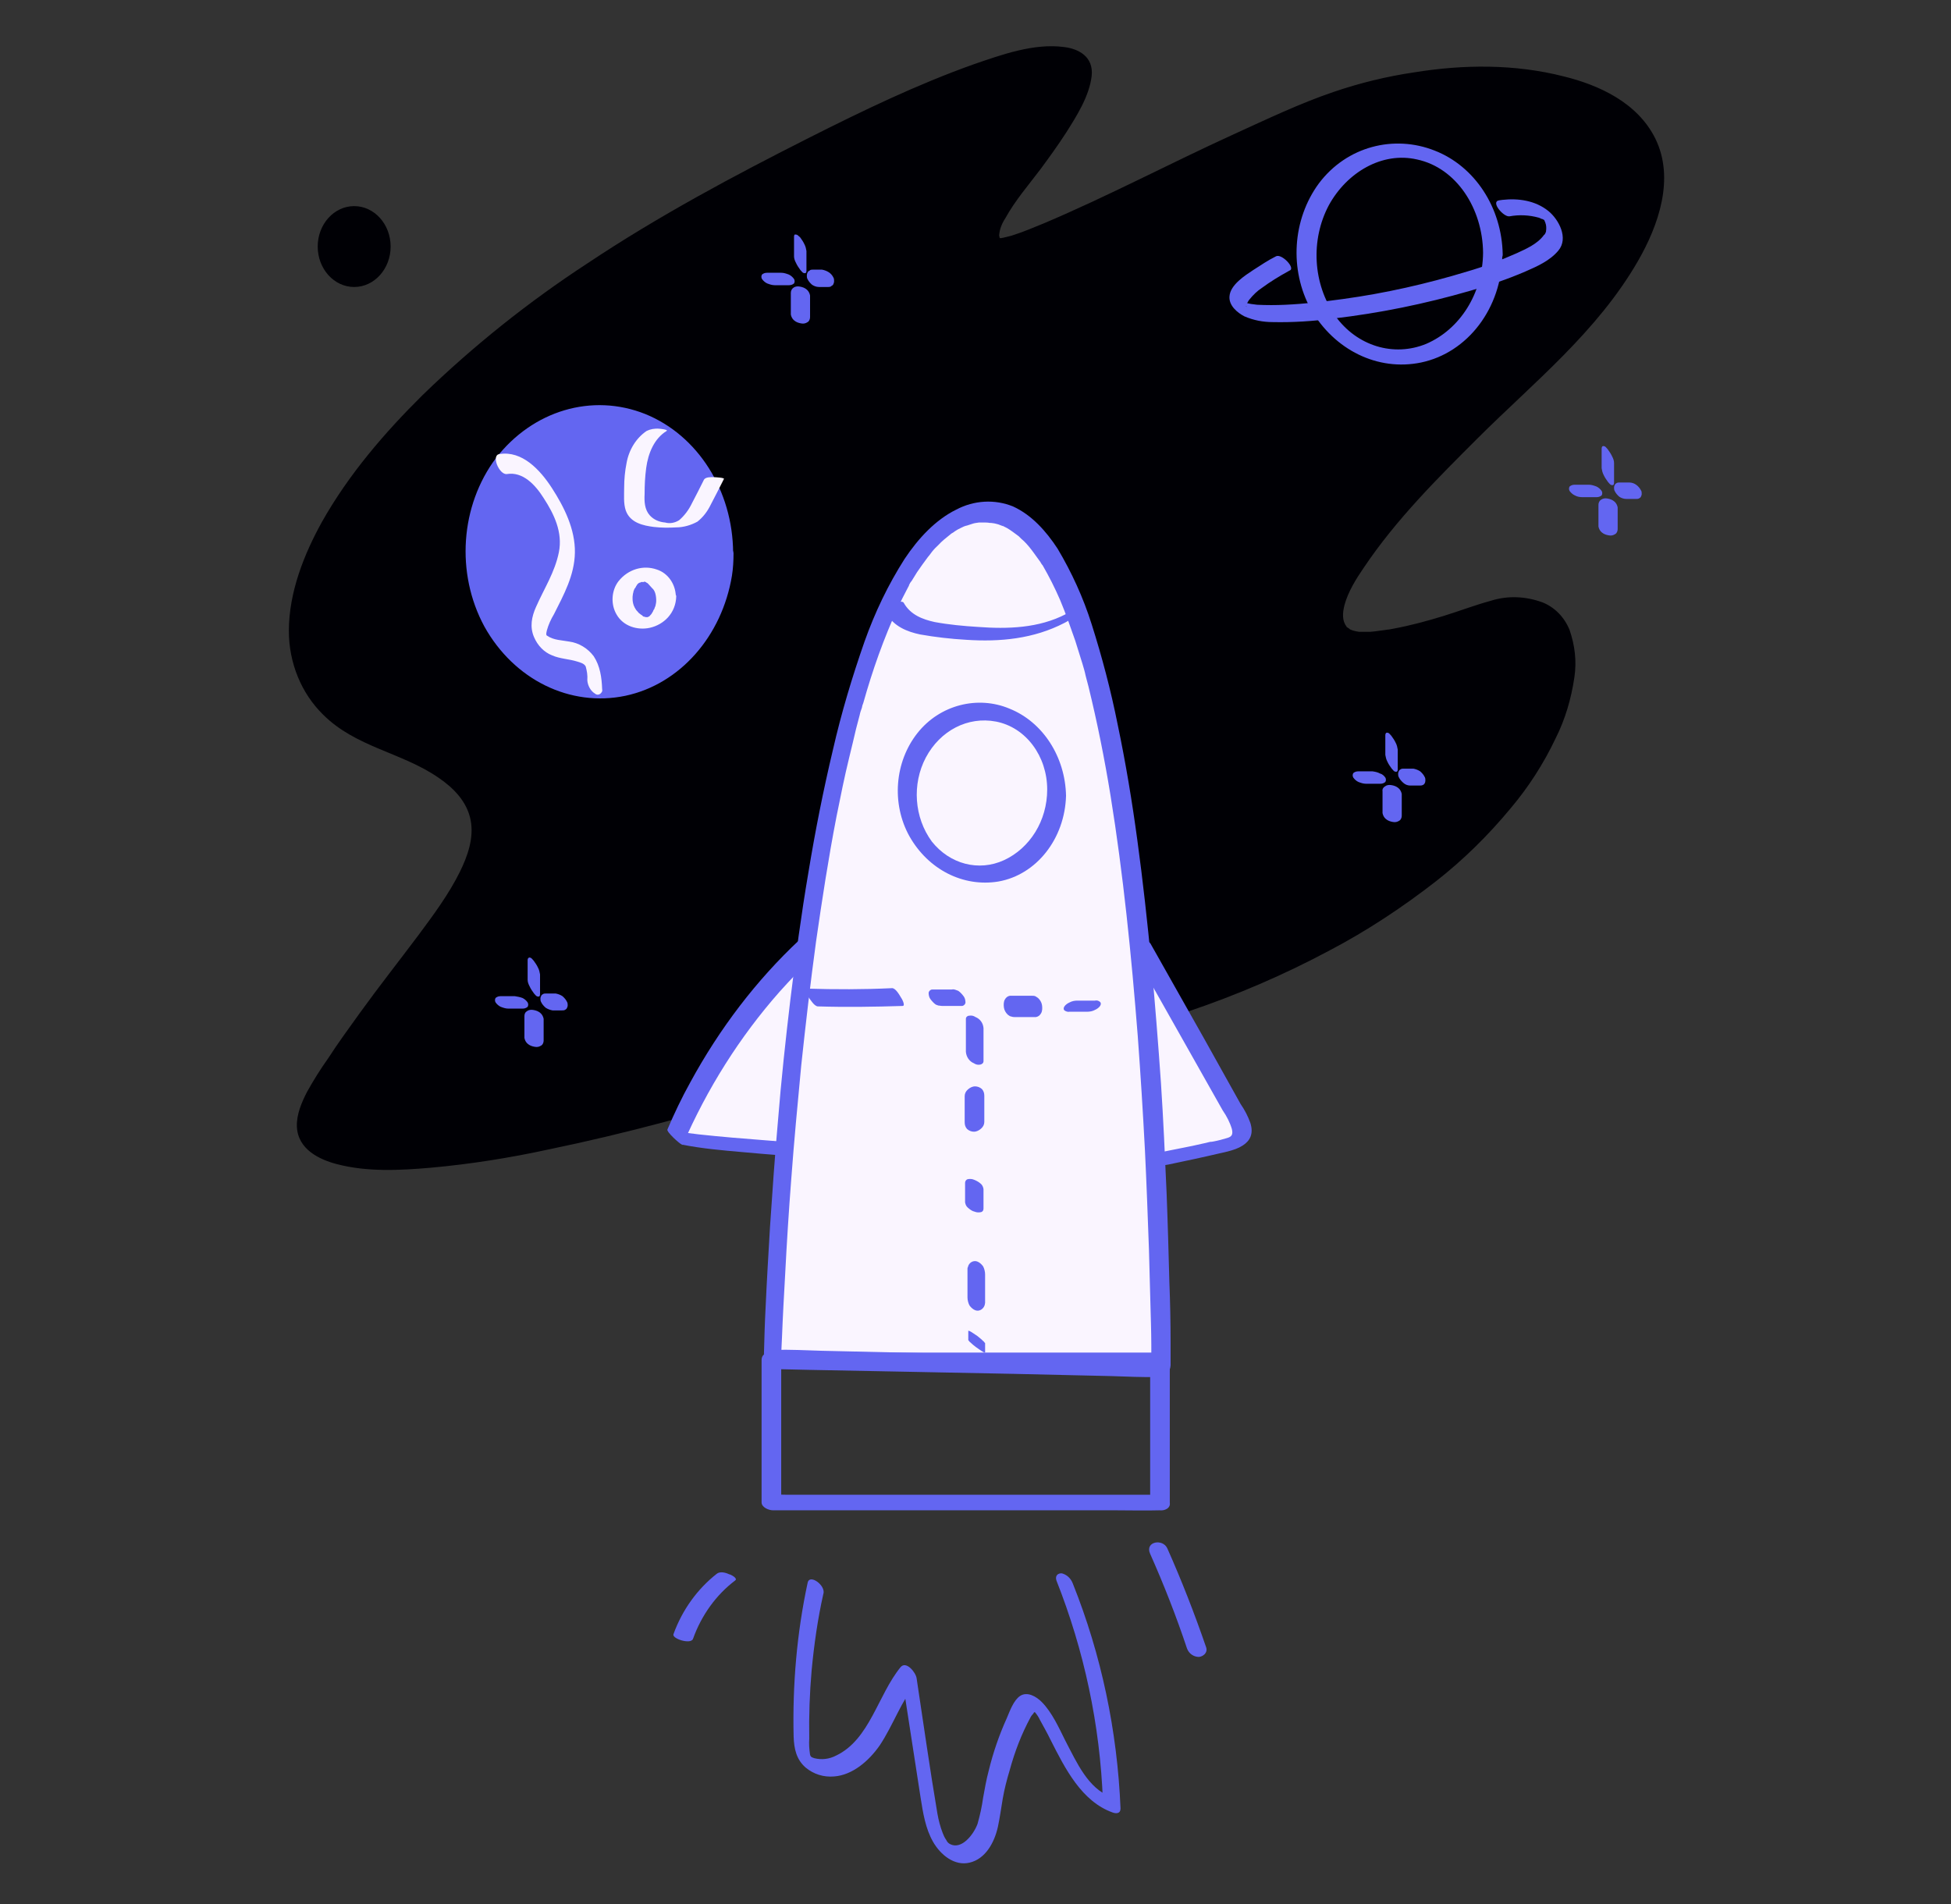 <svg width="168" height="164" viewBox="0 0 168 164" fill="none" xmlns="http://www.w3.org/2000/svg">
<rect x="0" y="0" width="168" height="164" fill="#333333" stroke="none"/>
<path d="M67.131 93.212C67.131 93.212 17.595 109.246 27.668 93.212C37.741 77.178 49.711 70.329 33.256 64.244C16.802 58.16 27.185 34.932 62.923 15.837C98.66 -3.258 96.315 4.663 87.587 15.837C78.86 27.011 94.073 17.061 112.631 9.217C131.19 1.372 157.338 8.337 131.57 32.598C105.801 56.859 113.632 57.28 128.189 52.305C142.746 47.33 137.227 88.926 67.131 93.212Z" fill="#000005"/>
<path d="M66.511 92.944L66.304 93.02L66.062 93.097L65.89 93.135C65.683 93.212 65.959 93.135 65.855 93.135C65.096 93.365 64.338 93.594 63.578 93.824C61.026 94.589 58.473 95.317 55.92 95.967C52.643 96.809 49.366 97.612 46.055 98.301C42.846 98.99 39.604 99.487 36.327 99.794C35.982 99.832 35.602 99.832 35.223 99.87L34.671 99.908C34.567 99.908 34.705 99.908 34.705 99.908H34.567H34.326C33.67 99.908 33.015 99.908 32.36 99.908L31.911 99.87H31.842H31.635C31.325 99.832 31.049 99.794 30.773 99.755L30.393 99.679C30.221 99.641 30.359 99.679 30.359 99.679L30.152 99.641C29.91 99.602 29.669 99.526 29.427 99.449C29.358 99.449 29.324 99.411 29.255 99.411L28.945 99.296L28.669 99.143L28.565 99.067C28.496 99.028 28.634 99.105 28.496 99.028C28.324 98.913 28.186 98.799 28.048 98.684C27.91 98.607 27.806 98.493 27.737 98.34C27.289 97.766 27.116 97 27.289 96.273C27.461 95.087 28.048 94.054 28.669 93.097C30.359 90.418 32.187 87.893 34.084 85.405C35.671 83.339 37.258 81.273 38.81 79.13C39.949 77.561 41.087 75.877 41.812 74.002C42.329 72.624 42.571 71.17 42.087 69.754C41.501 68.071 40.052 66.961 38.672 66.119C37.569 65.469 36.43 64.894 35.257 64.397C34.326 64.014 33.36 63.67 32.429 63.249C31.221 62.675 30.083 61.871 29.117 60.838C27.392 58.963 26.495 56.323 26.633 53.644C26.806 50.238 28.22 47.024 29.876 44.23C32.291 40.136 35.464 36.577 38.776 33.401C43.295 29.153 48.159 25.403 53.299 22.112C59.404 18.133 65.821 14.765 72.272 11.589C76.653 9.408 81.103 7.303 85.725 5.734C86.449 5.505 87.105 5.275 87.864 5.084C88.174 5.007 88.485 4.931 88.83 4.854L89.278 4.778L89.451 4.739C89.554 4.739 89.347 4.739 89.519 4.739C89.796 4.701 90.037 4.663 90.313 4.663C90.416 4.663 90.727 4.663 90.451 4.663H90.796C90.865 4.663 91.141 4.663 91.003 4.663C90.865 4.663 91.106 4.663 91.175 4.701C91.313 4.701 91.417 4.739 91.244 4.701L91.486 4.778C91.624 4.816 91.348 4.701 91.52 4.778L91.727 4.854C91.555 4.778 91.727 4.854 91.762 4.892C91.796 4.931 91.865 4.969 91.9 5.007C91.934 5.045 91.865 4.931 91.934 5.084C91.969 5.122 92.003 5.198 92.038 5.237C92.107 5.352 92.141 5.428 92.176 5.543C92.141 5.466 92.176 5.581 92.21 5.658C92.21 5.734 92.245 5.772 92.245 5.849C92.245 6.002 92.245 6.155 92.245 6.27C92.21 6.576 92.176 6.92 92.072 7.227C91.555 9.063 90.347 10.862 89.244 12.393C88.485 13.464 87.691 14.536 86.898 15.569C86.242 16.372 85.621 17.253 85.07 18.133C84.725 18.63 84.449 19.242 84.276 19.855C84.035 21.156 85.656 21.194 86.449 21.117C88.036 20.964 89.623 20.276 91.106 19.625C96.591 17.291 101.904 14.536 107.319 12.048C110.148 10.747 112.977 9.408 115.909 8.413C118.048 7.686 120.255 7.15 122.498 6.806C126.43 6.308 130.501 6.232 134.364 7.38C137.124 8.183 140.091 9.867 141.126 13.005C142.402 16.87 140.194 21.041 138.193 24.026C136.262 26.781 134.054 29.345 131.674 31.602C129.052 34.128 126.43 36.615 123.878 39.218C121.98 41.131 120.118 43.121 118.393 45.187C117.22 46.526 116.15 47.981 115.185 49.511C114.46 50.736 113.08 53.07 114.46 54.333C115.081 54.907 115.978 55.06 116.737 55.136C117.944 55.213 119.152 55.136 120.324 54.907C123.291 54.409 126.154 53.414 129.017 52.496C128.845 52.534 129.052 52.496 129.155 52.458L129.431 52.381C129.604 52.343 129.776 52.305 129.914 52.267C129.604 52.305 130.087 52.228 130.225 52.228H130.466C130.19 52.267 130.397 52.228 130.501 52.228H130.708C130.984 52.228 130.57 52.19 130.742 52.228L131.156 52.267C130.846 52.228 131.26 52.305 131.398 52.343C131.536 52.381 131.536 52.381 131.432 52.343L131.639 52.419C131.743 52.458 131.881 52.534 131.984 52.573C131.95 52.534 131.915 52.534 132.019 52.611L132.191 52.726C132.295 52.802 132.398 52.879 132.502 52.955L132.64 53.07C132.778 53.185 132.64 53.07 132.709 53.147C133.054 53.529 133.364 54.027 133.571 54.524C133.985 55.787 134.088 57.126 133.881 58.427C133.605 60.226 133.053 61.986 132.26 63.593C131.191 65.736 129.88 67.726 128.362 69.525C126.43 71.782 124.326 73.849 122.015 75.647C119.117 77.905 116.081 79.895 112.873 81.54C108.906 83.607 104.836 85.329 100.662 86.707C95.625 88.39 90.485 89.691 85.276 90.61C79.205 91.719 73.134 92.408 66.994 92.791C66.787 92.791 66.269 92.906 66.373 93.25C66.476 93.594 67.201 93.518 67.442 93.518C73.858 93.135 80.24 92.37 86.587 91.184C91.865 90.189 97.109 88.849 102.249 87.127C106.457 85.712 110.562 83.951 114.495 81.847C117.703 80.163 120.773 78.135 123.671 75.877C126.016 74.04 128.155 71.936 130.087 69.601C131.605 67.803 132.916 65.775 133.95 63.593C134.778 61.948 135.296 60.188 135.572 58.313C135.779 56.935 135.606 55.557 135.158 54.256C134.709 53.147 133.881 52.305 132.847 51.884C131.398 51.348 129.845 51.272 128.397 51.731C126.982 52.113 125.602 52.649 124.223 53.07C122.843 53.491 121.428 53.874 119.98 54.142L119.566 54.218H119.497L119.255 54.256C118.979 54.295 118.703 54.333 118.393 54.371L118.013 54.409C117.737 54.409 117.944 54.409 118.013 54.409H117.806C117.599 54.409 117.358 54.409 117.151 54.409C117.427 54.409 117.151 54.409 117.013 54.409L116.806 54.371C116.944 54.409 116.668 54.333 116.633 54.333L116.495 54.295C116.392 54.256 116.668 54.371 116.495 54.295L116.288 54.218C116.15 54.142 116.357 54.295 116.185 54.142C116.116 54.103 116.081 54.065 116.012 54.027C115.909 53.95 116.012 54.065 115.943 53.95C115.564 53.453 115.599 52.802 115.771 52.113C116.081 50.965 116.771 49.856 117.427 48.899C120.221 44.728 123.809 41.169 127.258 37.725C132.053 32.942 137.538 28.579 141.057 22.457C142.816 19.395 144.23 15.377 142.54 11.933C140.988 8.796 137.607 7.303 134.64 6.576C130.432 5.505 126.016 5.543 121.773 6.232C119.428 6.576 117.082 7.15 114.84 7.915C111.907 8.91 109.044 10.288 106.181 11.589C100.731 14.076 95.384 16.908 89.865 19.242C89.002 19.587 88.14 19.969 87.277 20.237C87.105 20.314 86.691 20.39 86.415 20.467C86.38 20.467 86.173 20.505 86.277 20.505H86.173H86.001C85.932 20.505 86.242 20.505 86.035 20.505C85.897 20.505 86.242 20.543 86.07 20.505C86.035 20.505 86.242 20.543 86.104 20.505C86.173 20.582 86.208 20.505 86.104 20.505C86.139 20.543 86.07 20.505 86.07 20.429C86.07 20.39 86.035 20.314 86.035 20.276C86.07 19.74 86.277 19.242 86.553 18.821C87.415 17.253 88.588 15.913 89.623 14.536C90.382 13.502 91.106 12.507 91.796 11.436C92.693 10.02 93.797 8.298 94.004 6.538C94.177 4.892 92.9 4.204 91.624 4.05C89.037 3.706 86.277 4.701 83.828 5.543C78.998 7.265 74.307 9.523 69.684 11.857C63.165 15.148 56.714 18.592 50.574 22.686C45.537 25.977 40.777 29.766 36.361 34.051C33.119 37.266 30.048 40.825 27.737 44.919C26.185 47.713 24.874 51.004 24.874 54.333C24.874 57.088 25.943 59.69 27.806 61.527C30.635 64.359 34.567 64.78 37.741 66.961C38.983 67.803 40.225 68.989 40.535 70.673C40.811 72.203 40.259 73.734 39.604 75.073C38.638 77.025 37.327 78.785 36.051 80.507C34.36 82.765 32.636 84.946 30.98 87.242C30.048 88.543 29.117 89.806 28.255 91.145C27.599 92.064 26.978 93.059 26.426 94.054C25.978 94.934 25.529 95.967 25.564 97C25.633 98.99 27.53 99.87 29.014 100.253C31.635 100.942 34.464 100.789 37.12 100.559C40.501 100.253 43.881 99.717 47.227 98.99C50.574 98.301 53.92 97.498 57.231 96.618C59.749 95.929 62.302 95.24 64.82 94.475C65.821 94.168 66.856 93.862 67.856 93.518C68.201 93.403 68.132 93.135 67.856 92.982C67.339 92.829 66.89 92.791 66.511 92.944Z" fill="#000005"/>
<path d="M127.707 21.768C127.673 25.251 125.741 28.35 122.809 29.613C120.015 30.761 116.841 29.804 114.978 27.202C113.046 24.447 112.839 20.659 114.426 17.674C115.979 14.842 119.014 13.043 122.015 13.732C125.431 14.459 127.673 17.98 127.707 21.768C127.707 22.495 129.398 22.802 129.398 21.921C129.329 17.865 126.983 14.306 123.533 12.967C120.049 11.589 115.979 12.584 113.564 15.799C111.287 18.898 111.011 23.223 112.874 26.628C114.909 30.149 118.635 31.985 122.36 31.22C126.396 30.378 129.329 26.513 129.363 21.96C129.398 21.156 127.707 20.85 127.707 21.768Z" fill="#6366F1"/>
<path d="M109.872 22.074C109.182 22.419 108.561 22.84 107.906 23.261C107.216 23.72 105.94 24.523 105.871 25.518C105.802 26.322 106.561 26.934 107.147 27.24C107.94 27.585 108.768 27.738 109.596 27.738C111.321 27.776 113.08 27.661 114.805 27.432C118.772 26.972 122.705 26.169 126.534 25.059C128.155 24.6 129.776 24.064 131.363 23.375C132.329 22.954 133.467 22.457 134.192 21.577C135.089 20.505 134.226 18.898 133.329 18.171C132.191 17.253 130.708 17.061 129.362 17.214L129.086 17.253C128.327 17.367 129.466 18.707 129.983 18.63C130.811 18.477 131.674 18.515 132.502 18.745C132.536 18.745 132.57 18.783 132.605 18.783C132.674 18.822 132.743 18.86 132.812 18.86C132.95 18.936 132.846 18.898 132.881 18.898C133.053 18.975 132.846 18.86 132.95 18.936C133.053 19.013 132.915 18.822 132.984 18.975C132.915 18.822 132.984 18.975 133.019 19.051C132.95 18.936 133.053 19.128 133.053 19.128C133.088 19.204 133.088 19.281 133.122 19.357C133.157 19.549 133.157 19.74 133.122 19.931C133.157 19.855 133.122 19.97 133.088 20.046C133.053 20.123 133.019 20.199 132.95 20.238C132.398 21.003 131.432 21.424 130.604 21.806C129.224 22.419 127.81 22.954 126.361 23.375C122.843 24.447 119.29 25.25 115.667 25.748C114.012 25.977 112.356 26.169 110.7 26.245C109.872 26.284 109.044 26.284 108.251 26.245C107.906 26.207 107.561 26.169 107.216 26.054C107.181 26.054 107.009 25.977 107.078 26.016C107.147 26.054 107.009 25.977 106.974 25.977L107.043 26.016L107.112 26.092C107.043 26.016 107.285 26.322 107.285 26.284C107.319 26.322 107.319 26.36 107.319 26.398C107.354 26.36 107.354 26.475 107.319 26.398C107.285 26.437 107.319 26.284 107.354 26.207C107.388 26.131 107.319 26.245 107.354 26.169C107.388 26.092 107.388 26.092 107.423 26.054C107.457 25.977 107.526 25.863 107.595 25.786C107.906 25.404 108.251 25.059 108.665 24.791C109.389 24.256 110.148 23.796 110.907 23.375L111.045 23.299C111.597 23.108 110.355 21.806 109.872 22.074Z" fill="#6366F1"/>
<path d="M51.574 59.385C57.48 59.385 62.267 54.073 62.267 47.522C62.267 40.97 57.48 35.659 51.574 35.659C45.668 35.659 40.88 40.97 40.88 47.522C40.88 54.073 45.668 59.385 51.574 59.385Z" fill="#6366F1"/>
<path d="M61.405 47.407C61.405 52.037 58.852 56.208 54.955 57.892C51.056 59.461 46.71 58.16 44.054 54.601C41.363 51.004 41.087 45.762 43.191 41.782C45.33 37.84 49.435 35.774 53.506 36.654C57.507 37.534 60.612 41.284 61.267 45.723C61.336 46.297 61.405 46.871 61.405 47.407C61.44 47.866 61.75 48.249 62.199 48.287C62.544 48.325 63.13 48.096 63.13 47.598C63.096 42.241 60.094 37.496 55.575 35.659C50.987 33.822 45.882 35.353 42.708 39.448C39.638 43.542 39.224 49.359 41.708 53.951C44.261 58.543 49.09 60.915 53.851 59.92C58.542 58.925 62.164 54.792 63.026 49.588C63.13 48.938 63.164 48.287 63.164 47.637C63.13 47.178 62.82 46.795 62.371 46.757C61.957 46.68 61.405 46.948 61.405 47.407Z" fill="#6366F1"/>
<path d="M55.679 37.113C54.782 37.725 54.161 38.72 53.954 39.868C53.816 40.557 53.747 41.284 53.747 41.973C53.747 42.624 53.678 43.351 53.885 43.963C54.265 45.034 55.403 45.264 56.3 45.379C56.956 45.455 57.576 45.455 58.232 45.417C58.853 45.417 59.508 45.226 60.06 44.92C60.543 44.537 60.922 44.039 61.199 43.465C61.578 42.738 61.957 42.011 62.337 41.246C62.406 41.131 61.544 41.093 61.474 41.093C61.267 41.093 60.75 41.055 60.612 41.322C60.267 42.011 59.922 42.7 59.577 43.351C59.301 43.925 58.922 44.422 58.473 44.805C58.094 45.034 57.68 45.111 57.266 44.996C56.783 44.958 56.3 44.767 55.955 44.384C55.507 43.886 55.472 43.198 55.507 42.547C55.507 41.782 55.541 41.055 55.645 40.289C55.817 39.026 56.335 37.764 57.404 37.113C57.576 36.998 56.818 36.922 56.783 36.922C56.369 36.884 55.99 36.96 55.679 37.113Z" fill="#FAF5FF"/>
<path d="M56.507 51.731C56.507 51.884 56.472 52.037 56.438 52.19C56.403 52.266 56.369 52.343 56.334 52.458C56.265 52.611 56.403 52.381 56.3 52.496C56.265 52.534 56.265 52.573 56.231 52.649C56.196 52.726 56.127 52.802 56.093 52.879L55.989 52.993L55.92 53.07C55.782 53.185 56.058 52.993 55.92 53.07L55.851 53.108C55.713 53.185 56.024 53.032 55.851 53.108C55.817 53.108 55.782 53.147 55.748 53.147C55.886 53.07 55.886 53.108 55.782 53.147C55.679 53.185 55.713 53.108 55.817 53.147C55.782 53.147 55.713 53.147 55.679 53.147C55.506 53.147 55.713 53.147 55.713 53.147H55.575C55.472 53.108 55.506 53.07 55.575 53.147C55.541 53.108 55.472 53.108 55.437 53.108L55.299 53.032C55.334 53.032 55.403 53.108 55.334 53.032C55.265 52.955 55.196 52.955 55.127 52.879L55.023 52.802C54.954 52.726 55.092 52.917 54.989 52.764C54.92 52.687 54.851 52.611 54.782 52.534C54.747 52.458 54.678 52.381 54.644 52.305C54.644 52.266 54.609 52.228 54.609 52.228C54.644 52.305 54.575 52.152 54.575 52.152C54.506 51.96 54.471 51.769 54.471 51.578C54.471 51.539 54.471 51.463 54.471 51.425V51.386C54.471 51.31 54.506 51.195 54.506 51.118C54.54 51.042 54.54 50.927 54.575 50.851C54.609 50.812 54.609 50.736 54.644 50.697C54.678 50.583 54.609 50.736 54.678 50.659C54.747 50.583 54.747 50.506 54.816 50.43L54.885 50.315C54.92 50.276 54.989 50.2 54.885 50.315C54.954 50.238 55.023 50.2 55.092 50.162C55.161 50.123 55.058 50.2 55.058 50.2C55.058 50.2 55.196 50.162 55.23 50.085C55.265 50.009 55.023 50.162 55.161 50.123C55.196 50.123 55.265 50.085 55.299 50.085C55.299 50.085 55.092 50.123 55.23 50.123C55.265 50.123 55.437 50.085 55.265 50.123C55.092 50.162 55.265 50.123 55.299 50.123H55.403H55.506L55.437 50.085C55.472 50.047 55.679 50.162 55.713 50.2C55.575 50.123 55.679 50.2 55.713 50.2C55.748 50.2 55.817 50.276 55.851 50.315L55.92 50.391L55.989 50.468C55.955 50.43 55.955 50.43 55.989 50.468C56.024 50.506 56.093 50.583 56.162 50.659C56.403 50.851 56.507 51.272 56.507 51.731C56.507 51.846 56.714 51.96 56.817 51.999C57.024 52.075 57.231 52.075 57.438 52.037C57.748 51.96 58.197 51.807 58.197 51.348C58.163 50.276 57.507 49.358 56.576 49.052C55.403 48.631 54.092 49.014 53.264 50.047C52.643 50.85 52.574 52.037 53.092 52.917C53.678 53.95 54.92 54.294 55.955 54.065C57.162 53.797 58.197 52.802 58.231 51.348C58.231 51.195 58.025 51.08 57.921 51.042C57.714 50.965 57.507 50.965 57.3 51.004C56.955 51.118 56.541 51.272 56.507 51.731Z" fill="#FAF5FF"/>
<path d="M43.64 40.825C45.02 40.595 46.089 41.743 46.813 42.891C47.71 44.269 48.469 45.837 48.124 47.559C47.779 49.281 46.848 50.697 46.158 52.266C45.779 53.108 45.606 53.988 45.986 54.868C46.296 55.595 46.848 56.169 47.538 56.437C48.228 56.743 48.987 56.743 49.711 56.973C49.953 57.05 50.297 57.126 50.435 57.394C50.539 57.777 50.608 58.159 50.574 58.58C50.608 59.039 50.849 59.499 51.229 59.728C51.401 59.881 51.643 59.843 51.781 59.652C51.85 59.575 51.884 59.46 51.85 59.346C51.815 58.351 51.677 57.356 51.125 56.514C50.608 55.825 49.849 55.366 49.021 55.251C48.4 55.136 47.676 55.136 47.124 54.754C47.055 54.715 46.986 54.639 47.055 54.715C47.02 54.562 47.055 54.447 47.089 54.294C47.227 53.797 47.434 53.338 47.71 52.879C48.538 51.233 49.47 49.549 49.504 47.598C49.539 45.569 48.573 43.656 47.538 42.049C46.503 40.442 44.951 38.796 43.019 39.102C42.26 39.179 42.984 40.901 43.64 40.825Z" fill="#FAF5FF"/>
<path d="M119.29 63.325V65.009C119.325 65.2 119.359 65.392 119.463 65.583C119.566 65.813 119.704 66.004 119.842 66.195L119.98 66.348C120.049 66.425 120.118 66.463 120.221 66.463C120.325 66.463 120.359 66.387 120.359 66.234V64.55C120.325 64.359 120.29 64.167 120.187 63.976C120.083 63.746 119.945 63.555 119.807 63.364L119.669 63.211C119.601 63.134 119.532 63.096 119.428 63.096C119.325 63.096 119.29 63.211 119.29 63.325Z" fill="#6366F1"/>
<path d="M119.049 68.147V70.022C119.083 70.213 119.187 70.404 119.325 70.519C119.497 70.672 119.704 70.749 119.946 70.787C120.153 70.825 120.325 70.787 120.498 70.672C120.635 70.596 120.704 70.404 120.704 70.251V68.376C120.67 68.185 120.567 67.994 120.429 67.879C120.256 67.726 120.049 67.649 119.808 67.611C119.601 67.573 119.394 67.611 119.256 67.726C119.118 67.802 119.014 67.955 119.049 68.147Z" fill="#6366F1"/>
<path d="M121.428 67.649H122.256C122.325 67.649 122.429 67.649 122.498 67.611C122.636 67.573 122.739 67.42 122.739 67.228C122.739 67.152 122.739 67.037 122.705 66.961C122.601 66.731 122.463 66.578 122.291 66.425C122.118 66.31 121.911 66.234 121.704 66.195H120.876C120.808 66.195 120.704 66.195 120.635 66.234C120.566 66.272 120.497 66.31 120.463 66.387C120.428 66.463 120.394 66.54 120.394 66.616C120.394 66.693 120.394 66.808 120.428 66.884C120.532 67.114 120.67 67.267 120.842 67.42C121.014 67.573 121.221 67.649 121.428 67.649Z" fill="#6366F1"/>
<path d="M118.186 66.425H116.979C116.806 66.425 116.668 66.463 116.53 66.578C116.461 66.693 116.461 66.846 116.53 66.96C116.634 67.114 116.806 67.267 116.979 67.343C117.186 67.42 117.393 67.496 117.634 67.496H118.841C119.014 67.496 119.152 67.458 119.29 67.343C119.359 67.228 119.359 67.075 119.29 66.96C119.186 66.808 119.014 66.654 118.841 66.616C118.635 66.501 118.428 66.463 118.186 66.425Z" fill="#6366F1"/>
<path d="M137.917 38.644V40.327C137.951 40.519 137.986 40.71 138.089 40.901C138.193 41.131 138.331 41.322 138.469 41.514L138.607 41.667C138.676 41.743 138.745 41.782 138.848 41.782C138.952 41.782 138.986 41.705 138.986 41.552V39.868C138.986 39.677 138.917 39.486 138.814 39.294C138.71 39.065 138.572 38.873 138.434 38.682L138.296 38.529C138.227 38.452 138.158 38.414 138.055 38.414C137.951 38.414 137.917 38.529 137.917 38.644Z" fill="#6366F1"/>
<path d="M137.642 43.465V45.34C137.676 45.532 137.78 45.723 137.918 45.838C138.09 45.991 138.297 46.067 138.538 46.105C138.745 46.144 138.918 46.105 139.09 45.991C139.228 45.914 139.297 45.723 139.297 45.57V43.695C139.263 43.503 139.159 43.312 139.021 43.197C138.849 43.044 138.642 42.968 138.401 42.929C138.194 42.891 138.021 42.929 137.849 43.044C137.745 43.121 137.642 43.274 137.642 43.465Z" fill="#6366F1"/>
<path d="M140.056 42.968H140.884C140.953 42.968 141.056 42.968 141.125 42.929C141.194 42.891 141.263 42.853 141.298 42.776C141.332 42.7 141.367 42.623 141.367 42.547C141.367 42.47 141.367 42.355 141.332 42.279C141.125 41.858 140.746 41.552 140.297 41.552H139.469C139.4 41.552 139.297 41.552 139.228 41.59C139.159 41.628 139.09 41.667 139.055 41.743C139.021 41.82 138.986 41.896 138.986 41.973C138.986 42.049 138.986 42.164 139.021 42.241C139.124 42.47 139.262 42.623 139.435 42.776C139.607 42.891 139.814 42.968 140.056 42.968Z" fill="#6366F1"/>
<path d="M136.814 41.743H135.607C135.434 41.743 135.296 41.781 135.158 41.896C135.089 42.011 135.089 42.164 135.158 42.279C135.262 42.432 135.434 42.585 135.607 42.662C135.814 42.776 136.021 42.815 136.262 42.815H137.469C137.642 42.815 137.78 42.776 137.918 42.662C137.987 42.547 137.987 42.394 137.918 42.279C137.814 42.126 137.642 41.973 137.469 41.896C137.262 41.82 137.055 41.743 136.814 41.743Z" fill="#6366F1"/>
<path d="M45.434 82.689V84.372C45.434 84.564 45.503 84.755 45.606 84.946C45.71 85.176 45.847 85.367 45.986 85.559L46.123 85.712C46.193 85.788 46.261 85.826 46.365 85.826C46.468 85.826 46.503 85.75 46.503 85.597V83.913C46.468 83.722 46.434 83.531 46.331 83.339C46.227 83.109 46.089 82.918 45.951 82.727L45.813 82.574C45.744 82.497 45.675 82.459 45.572 82.459C45.468 82.497 45.434 82.574 45.434 82.689Z" fill="#6366F1"/>
<path d="M45.157 87.51V89.385C45.192 89.576 45.295 89.768 45.433 89.883C45.606 90.036 45.813 90.112 46.054 90.15C46.261 90.189 46.434 90.15 46.606 90.036C46.744 89.959 46.813 89.768 46.813 89.615V87.74C46.779 87.548 46.675 87.357 46.537 87.242C46.365 87.089 46.158 87.013 45.916 86.974C45.709 86.936 45.502 86.974 45.364 87.089C45.226 87.166 45.157 87.319 45.157 87.51Z" fill="#6366F1"/>
<path d="M47.572 87.013H48.4C48.469 87.013 48.572 87.013 48.641 86.975C48.71 86.936 48.779 86.898 48.814 86.821C48.848 86.745 48.883 86.668 48.883 86.592C48.883 86.515 48.883 86.4 48.848 86.324C48.745 86.094 48.607 85.941 48.434 85.788C48.262 85.673 48.055 85.597 47.848 85.559H47.02C46.951 85.559 46.848 85.559 46.779 85.597C46.71 85.635 46.641 85.673 46.606 85.75C46.572 85.826 46.537 85.903 46.537 85.98C46.537 86.056 46.537 86.171 46.572 86.247C46.675 86.477 46.813 86.63 46.986 86.783C47.158 86.898 47.365 86.975 47.572 87.013Z" fill="#6366F1"/>
<path d="M44.33 85.788H43.122C42.95 85.788 42.812 85.826 42.674 85.941C42.605 86.056 42.605 86.209 42.674 86.324C42.777 86.477 42.95 86.63 43.122 86.707C43.329 86.783 43.536 86.86 43.778 86.86H44.985C45.157 86.86 45.295 86.821 45.434 86.707C45.502 86.592 45.502 86.439 45.434 86.324C45.33 86.171 45.157 86.018 44.985 85.941C44.778 85.865 44.571 85.826 44.33 85.788Z" fill="#6366F1"/>
<path d="M68.374 20.39V22.074C68.374 22.265 68.443 22.457 68.546 22.648C68.65 22.878 68.788 23.069 68.926 23.26L69.064 23.413C69.133 23.49 69.202 23.528 69.305 23.528C69.409 23.528 69.443 23.452 69.443 23.299V21.615C69.409 21.423 69.374 21.232 69.271 21.041C69.167 20.811 69.029 20.62 68.891 20.428L68.754 20.314C68.684 20.237 68.615 20.199 68.512 20.199C68.409 20.161 68.374 20.275 68.374 20.39Z" fill="#6366F1"/>
<path d="M68.098 25.212V27.087C68.132 27.279 68.236 27.47 68.374 27.585C68.546 27.738 68.753 27.814 68.995 27.853C69.201 27.891 69.374 27.853 69.546 27.738C69.684 27.661 69.754 27.47 69.754 27.317V25.442C69.719 25.25 69.615 25.059 69.478 24.944C69.305 24.791 69.098 24.715 68.857 24.677C68.65 24.638 68.443 24.677 68.305 24.791C68.201 24.868 68.098 25.021 68.098 25.212Z" fill="#6366F1"/>
<path d="M70.512 24.714H71.34C71.409 24.714 71.513 24.714 71.582 24.637C71.651 24.599 71.72 24.561 71.754 24.485C71.789 24.408 71.823 24.331 71.823 24.217C71.823 24.14 71.823 24.025 71.789 23.949C71.685 23.719 71.547 23.566 71.375 23.451C71.202 23.337 70.995 23.26 70.788 23.222H69.96C69.891 23.222 69.788 23.222 69.719 23.298C69.65 23.337 69.581 23.375 69.546 23.451C69.512 23.528 69.478 23.604 69.478 23.719C69.478 23.796 69.478 23.91 69.512 23.987C69.615 24.217 69.754 24.37 69.926 24.523C70.099 24.637 70.305 24.714 70.512 24.714Z" fill="#6366F1"/>
<path d="M67.27 23.49H66.063C65.89 23.49 65.752 23.529 65.614 23.643C65.545 23.758 65.545 23.911 65.614 24.026C65.718 24.179 65.89 24.332 66.063 24.409C66.27 24.485 66.477 24.562 66.718 24.562H67.925C68.098 24.562 68.236 24.523 68.374 24.409C68.443 24.294 68.443 24.141 68.374 24.026C68.27 23.873 68.098 23.72 67.925 23.643C67.719 23.567 67.511 23.49 67.27 23.49Z" fill="#6366F1"/>
<path d="M30.497 24.715C32.231 24.715 33.637 23.155 33.637 21.232C33.637 19.309 32.231 17.75 30.497 17.75C28.764 17.75 27.358 19.309 27.358 21.232C27.358 23.155 28.764 24.715 30.497 24.715Z" fill="#000005"/>
<path d="M69.512 81.578C64.717 86.055 60.853 91.604 58.128 97.88C61.095 98.492 69.236 98.951 72.237 99.257" fill="#FAF5FF"/>
<path d="M68.856 80.928C65.131 84.41 61.957 88.581 59.439 93.211C58.714 94.512 58.059 95.89 57.472 97.268C57.369 97.459 58.507 98.492 58.714 98.569C60.439 98.913 62.198 99.066 63.958 99.219C66.028 99.41 68.097 99.564 70.201 99.717C71.098 99.793 71.961 99.87 72.858 99.946C72.996 99.946 72.513 99.449 72.478 99.41C72.306 99.219 71.926 98.722 71.65 98.683C67.821 98.301 63.992 98.109 60.163 97.689C59.301 97.574 58.404 97.497 57.541 97.306L58.783 98.607C60.888 93.747 63.716 89.27 67.131 85.405C68.097 84.333 69.098 83.262 70.167 82.305C70.201 82.191 69.029 80.813 68.856 80.928Z" fill="#6366F1"/>
<path d="M98.281 81.578L106.526 96.196C106.836 96.77 107.181 97.535 106.802 98.071C106.595 98.301 106.353 98.454 106.077 98.53C104.905 98.951 98.385 100.137 97.212 100.558" fill="#FAF5FF"/>
<path d="M97.488 81.808L105.284 95.622C105.629 96.12 105.905 96.656 106.078 97.23C106.181 97.689 106.078 97.88 105.698 97.995C105.319 98.11 104.905 98.224 104.491 98.301L104.249 98.339C104.422 98.301 104.215 98.339 104.18 98.339L103.697 98.454L102.662 98.684L100.558 99.105C99.316 99.334 98.074 99.602 96.833 99.985C96.557 100.099 96.143 100.367 96.315 100.75C96.488 101.133 97.109 101.094 97.419 101.018C98.454 100.712 99.523 100.444 100.593 100.291C102.041 99.985 103.525 99.678 104.974 99.334C106.215 99.066 108.285 98.645 107.664 96.694C107.457 96.12 107.181 95.584 106.836 95.087L105.767 93.173L103.697 89.461L99.075 81.272C98.764 80.698 97.074 81.119 97.488 81.808Z" fill="#6366F1"/>
<path d="M81.688 84.793C81.619 91.796 81.964 98.798 82.758 105.725C82.999 107.676 83.241 109.628 83.551 111.579C83.62 111.962 84.103 112.23 84.379 112.345C84.517 112.383 85.172 112.613 85.103 112.23C84.069 105.342 83.448 98.339 83.31 91.375C83.275 89.385 83.241 87.433 83.275 85.443C83.275 84.907 81.723 84.18 81.688 84.793Z" fill="#000005"/>
<path d="M66.441 117.128C66.441 117.128 68.339 46.947 84.103 44.23C99.868 41.513 99.868 117.817 99.868 117.817L66.441 117.128Z" fill="#FAF5FF"/>
<path d="M67.269 117.167C67.269 116.478 67.303 115.827 67.338 115.138C67.407 113.34 67.51 111.503 67.614 109.666C67.752 106.988 67.924 104.271 68.131 101.592C68.373 98.301 68.683 95.049 68.994 91.757C69.373 88.199 69.787 84.64 70.27 81.081C70.787 77.484 71.339 73.887 72.029 70.328C72.374 68.606 72.719 66.884 73.133 65.201C73.34 64.397 73.513 63.593 73.719 62.751C73.823 62.369 73.927 61.948 74.03 61.565C74.064 61.374 74.133 61.182 74.203 60.991C74.237 60.915 74.237 60.8 74.271 60.723L74.34 60.532C75.134 57.7 76.1 54.983 77.307 52.343C77.583 51.769 77.859 51.195 78.169 50.621L78.273 50.429C78.342 50.276 78.204 50.544 78.273 50.391C78.342 50.238 78.411 50.123 78.514 50.009C78.652 49.779 78.825 49.511 78.963 49.282C79.273 48.822 79.584 48.401 79.894 47.98C80.067 47.789 80.205 47.559 80.377 47.368L80.446 47.292C80.343 47.407 80.481 47.253 80.515 47.215L80.791 46.947C81.102 46.603 81.447 46.335 81.826 46.029C81.895 45.952 82.171 45.799 81.93 45.952C82.033 45.876 82.136 45.837 82.206 45.761C82.378 45.646 82.585 45.531 82.757 45.455L82.999 45.34C83.102 45.302 83.413 45.187 83.137 45.302C83.344 45.225 83.516 45.187 83.723 45.111C83.93 45.034 84.103 45.034 84.31 44.996C84.517 44.957 84.241 44.996 84.275 44.996C84.31 44.996 84.344 44.996 84.413 44.996H84.689C84.862 44.996 85.034 44.996 85.241 45.034H85.379C85.517 45.034 85.172 44.996 85.345 45.034L85.621 45.072C85.793 45.111 85.966 45.149 86.138 45.225L86.345 45.302C86.379 45.302 86.517 45.378 86.379 45.302C86.242 45.225 86.414 45.302 86.448 45.34C86.793 45.493 87.104 45.723 87.414 45.952C87.483 45.991 87.552 46.067 87.621 46.105L87.725 46.182C87.621 46.067 87.69 46.144 87.725 46.182C87.828 46.297 88.035 46.488 88.173 46.603C88.484 46.909 88.76 47.253 89.036 47.636C89.174 47.827 89.312 48.019 89.45 48.21C89.519 48.287 89.588 48.401 89.657 48.516C89.726 48.631 89.726 48.631 89.76 48.669L89.726 48.593C89.76 48.631 89.76 48.669 89.795 48.708C90.347 49.664 90.829 50.621 91.278 51.654C91.761 52.802 92.175 53.988 92.589 55.175C92.796 55.825 93.003 56.514 93.21 57.164C93.313 57.509 93.417 57.853 93.486 58.198C93.589 58.619 93.624 58.695 93.727 59.116C94.486 62.216 95.107 65.315 95.624 68.491C96.176 71.897 96.625 75.341 97.004 78.785C97.384 82.229 97.694 85.711 97.97 89.194C98.212 92.485 98.419 95.775 98.591 99.067C98.729 101.898 98.833 104.768 98.936 107.6C99.005 109.743 99.04 111.848 99.109 113.99C99.143 115.177 99.143 116.363 99.143 117.511V117.97L100.109 116.937L96.763 116.86L88.794 116.707L79.101 116.516L70.753 116.325C69.407 116.286 68.028 116.21 66.682 116.248H66.613C66.165 116.248 65.751 116.593 65.647 117.052C65.613 117.473 65.889 117.855 66.268 117.894C66.303 117.894 66.303 117.894 66.337 117.894L69.683 117.97L77.652 118.123L87.345 118.315L95.694 118.506C97.039 118.544 98.419 118.621 99.764 118.582H99.833C100.35 118.621 100.764 118.162 100.799 117.588V117.549C100.799 116.899 100.799 116.286 100.799 115.636C100.799 113.914 100.764 112.154 100.695 110.432C100.626 107.868 100.557 105.266 100.454 102.702C100.316 99.564 100.178 96.426 99.971 93.288C99.73 89.806 99.454 86.362 99.143 82.918C98.798 79.397 98.419 75.877 97.936 72.356C97.487 69.027 96.935 65.698 96.245 62.407C95.659 59.461 94.9 56.59 94.003 53.759C93.279 51.463 92.278 49.282 91.071 47.253C90.071 45.723 88.829 44.345 87.242 43.618C85.655 42.968 83.861 43.082 82.344 43.886C80.55 44.766 79.066 46.373 77.894 48.133C76.479 50.353 75.341 52.725 74.444 55.251C73.374 58.312 72.443 61.412 71.719 64.588C70.891 68.07 70.201 71.553 69.615 75.112C68.994 78.747 68.511 82.382 68.062 86.056C67.648 89.538 67.269 93.02 66.993 96.503C66.717 99.564 66.51 102.625 66.303 105.687C66.165 108.021 66.027 110.317 65.923 112.651C65.854 113.952 65.82 115.215 65.785 116.516C65.785 116.669 65.785 116.86 65.785 117.014C65.751 117.434 66.027 117.817 66.406 117.855C66.441 117.855 66.441 117.855 66.475 117.855C66.682 117.97 67.234 117.626 67.269 117.167Z" fill="#6366F1"/>
<path d="M90.174 67.994C90.174 70.672 88.691 73.045 86.449 74.078C84.276 75.073 81.792 74.422 80.24 72.471C78.722 70.404 78.515 67.534 79.722 65.239C80.964 62.904 83.344 61.68 85.759 62.139C88.346 62.636 90.174 65.124 90.174 67.994C90.209 68.453 90.519 68.874 90.899 68.95C91.175 69.027 91.796 68.989 91.796 68.529C91.727 65.162 89.795 62.177 86.932 61.029C84.207 59.881 80.93 60.685 78.998 63.134C77.032 65.621 76.756 69.218 78.308 72.012C79.929 74.882 82.93 76.412 85.966 75.915C89.243 75.341 91.692 72.241 91.796 68.529C91.761 68.07 91.451 67.649 91.071 67.573C90.761 67.458 90.209 67.496 90.174 67.994Z" fill="#6366F1"/>
<path d="M99.799 128.723H67.683C67.269 128.723 66.787 128.685 66.373 128.723H66.303L67.269 129.412V117.167L66.51 117.817H98.626C99.04 117.817 99.489 117.856 99.937 117.817H100.006L99.04 117.128V129.374C99.04 130.177 100.731 130.407 100.731 129.412V117.167C100.731 116.708 100.075 116.478 99.765 116.478H70.443C69.098 116.478 67.718 116.44 66.373 116.478H66.303C65.924 116.478 65.579 116.669 65.579 117.128V129.374C65.579 129.833 66.234 130.063 66.545 130.063H95.867C97.212 130.063 98.592 130.101 99.937 130.063H100.006C100.351 130.063 100.8 129.871 100.731 129.412C100.662 128.953 100.144 128.723 99.799 128.723Z" fill="#6366F1"/>
<path d="M69.546 136.3C68.615 140.624 68.235 145.101 68.339 149.54C68.373 150.612 68.58 151.53 69.374 152.219C70.064 152.793 70.926 153.061 71.823 152.984C73.41 152.869 74.824 151.645 75.755 150.306C76.928 148.545 77.618 146.441 78.964 144.833L77.584 143.877L79.274 154.821C79.481 156.122 79.688 157.461 80.343 158.609C80.999 159.757 82.206 160.714 83.483 160.408C84.828 160.102 85.621 158.724 85.932 157.308C86.104 156.505 86.208 155.701 86.346 154.898C86.484 154.094 86.691 153.29 86.932 152.487C87.381 150.841 87.967 149.311 88.76 147.856C88.829 147.703 88.967 147.627 89.036 147.474C89.071 147.436 89.243 147.436 89.071 147.397L89.105 147.436C89.278 147.627 89.45 147.895 89.554 148.124C89.864 148.698 90.175 149.234 90.451 149.808C91.727 152.334 93.141 155.127 95.798 156.084C96.108 156.199 96.488 156.199 96.488 155.739C96.212 149.043 94.832 142.499 92.382 136.376C92.21 135.917 91.865 135.611 91.451 135.496C91.106 135.458 90.83 135.688 90.968 136.109C93.348 142.116 94.728 148.545 94.97 155.089L95.66 154.744C93.693 154.017 92.728 151.798 91.727 149.885C91.175 148.775 90.589 147.474 89.726 146.594C89.243 146.096 88.45 145.637 87.829 146.058C87.277 146.441 86.967 147.321 86.691 147.971C86.035 149.425 85.518 150.918 85.138 152.487C84.931 153.252 84.793 154.056 84.655 154.821C84.552 155.586 84.379 156.352 84.172 157.079C83.828 157.997 82.793 159.336 81.792 158.801C81.654 158.724 81.551 158.609 81.482 158.456C81.344 158.265 81.24 158.035 81.171 157.844C80.964 157.308 80.826 156.773 80.723 156.199C80.067 152.334 79.516 148.392 78.929 144.527C78.86 144.03 78.032 142.997 77.549 143.571C75.583 145.981 74.893 149.808 71.995 151.186C71.409 151.492 70.754 151.568 70.133 151.415C69.926 151.339 69.822 151.339 69.753 151.109C69.684 150.65 69.65 150.191 69.684 149.732C69.65 147.742 69.719 145.79 69.891 143.838C70.098 141.657 70.409 139.438 70.891 137.295C71.168 136.568 69.719 135.496 69.546 136.3Z" fill="#6366F1"/>
<path d="M99.04 133.813C100.213 136.453 101.282 139.17 102.213 141.964C102.386 142.423 102.8 142.691 103.248 142.691C103.593 142.652 104.007 142.346 103.869 141.887C102.869 138.979 101.765 136.147 100.523 133.354C100.144 132.473 98.557 132.741 99.04 133.813Z" fill="#6366F1"/>
<path d="M61.715 135.534C60.059 136.835 58.748 138.634 57.99 140.738C57.852 141.121 59.507 141.657 59.68 141.121C60.404 139.093 61.681 137.333 63.302 136.108C63.578 135.917 62.888 135.572 62.785 135.572C62.474 135.419 61.991 135.305 61.715 135.534Z" fill="#6366F1"/>
<path d="M76.342 52.841C76.963 53.95 78.136 54.41 79.24 54.639C80.55 54.869 81.861 55.022 83.207 55.098C86.104 55.29 89.002 55.022 91.658 53.644C91.9 53.529 92.486 53.185 92.486 52.879C92.486 52.573 91.9 52.841 91.796 52.879C89.451 54.103 86.76 54.18 84.207 53.989C82.965 53.912 81.723 53.797 80.481 53.568C79.447 53.338 78.412 52.956 77.825 51.922C77.618 51.501 76.135 52.458 76.342 52.841Z" fill="#6366F1"/>
<path d="M70.409 86.668C72.858 86.745 75.273 86.707 77.722 86.63C77.998 86.63 77.653 85.98 77.584 85.903C77.446 85.673 77.101 85.061 76.791 85.099C74.341 85.214 71.927 85.214 69.478 85.138C69.202 85.138 69.546 85.788 69.615 85.865C69.788 86.094 70.099 86.63 70.409 86.668Z" fill="#6366F1"/>
<path d="M81.137 86.63H82.827C82.965 86.63 83.103 86.515 83.138 86.362C83.138 86.171 83.103 85.979 82.999 85.826C82.862 85.635 82.689 85.444 82.517 85.329L82.31 85.252C82.206 85.214 82.068 85.176 81.965 85.214H80.274C80.136 85.214 79.998 85.329 79.964 85.482C79.964 85.673 79.998 85.865 80.102 86.018C80.24 86.209 80.412 86.4 80.585 86.515L80.792 86.592C80.895 86.592 80.999 86.63 81.137 86.63Z" fill="#6366F1"/>
<path d="M83.172 87.739V90.571C83.206 91.03 83.482 91.413 83.862 91.566C84.034 91.681 84.207 91.719 84.414 91.681C84.552 91.642 84.69 91.566 84.69 91.375V88.543C84.655 88.084 84.379 87.739 84 87.586C83.827 87.471 83.655 87.433 83.448 87.471C83.31 87.471 83.172 87.586 83.172 87.739Z" fill="#6366F1"/>
<path d="M83.068 94.397V96.655C83.068 96.885 83.137 97.076 83.275 97.229C83.448 97.382 83.655 97.459 83.862 97.459C84.103 97.459 84.31 97.344 84.483 97.191C84.655 97.038 84.759 96.847 84.759 96.617V94.359C84.759 94.13 84.69 93.938 84.552 93.785C84.379 93.632 84.172 93.556 83.965 93.556C83.724 93.556 83.517 93.671 83.344 93.823C83.172 93.977 83.068 94.168 83.068 94.397Z" fill="#6366F1"/>
<path d="M83.103 101.86V103.543C83.137 103.735 83.206 103.888 83.344 104.003C83.516 104.156 83.724 104.309 83.93 104.347C84.103 104.423 84.31 104.423 84.482 104.385C84.62 104.347 84.689 104.232 84.689 104.079V102.395C84.655 102.204 84.586 102.051 84.448 101.936C84.275 101.783 84.068 101.668 83.862 101.592C83.689 101.515 83.482 101.515 83.309 101.553C83.206 101.592 83.103 101.707 83.103 101.86Z" fill="#6366F1"/>
<path d="M83.31 109.284V111.733C83.31 111.962 83.379 112.23 83.482 112.422C83.62 112.613 83.793 112.766 83.999 112.843C84.344 112.957 84.689 112.728 84.793 112.383C84.793 112.307 84.827 112.268 84.827 112.192V109.743C84.827 109.513 84.758 109.245 84.655 109.054C84.517 108.863 84.344 108.71 84.138 108.633C83.793 108.518 83.413 108.748 83.344 109.131C83.31 109.169 83.31 109.207 83.31 109.284Z" fill="#6366F1"/>
<path d="M83.379 114.603V115.368C83.379 115.406 83.379 115.444 83.413 115.444C83.448 115.483 83.482 115.559 83.551 115.597C83.862 115.904 84.207 116.133 84.552 116.363L84.69 116.439C84.724 116.478 84.759 116.478 84.828 116.478V115.712C84.828 115.674 84.828 115.636 84.793 115.636C84.759 115.597 84.724 115.521 84.655 115.483C84.517 115.33 84.345 115.215 84.172 115.062C84 114.947 83.827 114.832 83.655 114.717L83.517 114.641C83.448 114.603 83.413 114.603 83.379 114.603Z" fill="#6366F1"/>
<path d="M87.346 87.587H89.209C89.416 87.549 89.554 87.434 89.657 87.242C89.761 87.051 89.761 86.783 89.727 86.554C89.692 86.324 89.554 86.094 89.382 85.941L89.209 85.826C89.106 85.75 88.968 85.75 88.83 85.75H86.967C86.76 85.788 86.622 85.903 86.518 86.094C86.415 86.286 86.415 86.554 86.449 86.783C86.484 87.013 86.622 87.242 86.794 87.395L86.967 87.51C87.105 87.549 87.208 87.587 87.346 87.587Z" fill="#6366F1"/>
<path d="M92.106 87.127H93.624C93.831 87.127 94.073 87.089 94.28 86.974C94.452 86.898 94.625 86.783 94.728 86.63C94.797 86.515 94.832 86.4 94.728 86.285C94.59 86.171 94.452 86.132 94.28 86.171H92.762C92.555 86.171 92.314 86.209 92.106 86.324C91.934 86.4 91.762 86.515 91.658 86.668C91.589 86.783 91.555 86.898 91.658 87.013C91.762 87.089 91.934 87.165 92.106 87.127Z" fill="#6366F1"/>
<path d="M82.24 69.869L85.862 66.004C85.966 65.889 85.897 65.659 85.862 65.544C85.759 65.353 85.621 65.162 85.448 65.009C85.207 64.817 84.758 64.55 84.482 64.856L80.86 68.721C80.757 68.835 80.826 69.065 80.86 69.18C80.964 69.371 81.102 69.562 81.274 69.716C81.516 69.907 81.964 70.175 82.24 69.869Z" fill="#FAF5FF"/>
<path d="M85.587 70.596L87.829 68.721C87.932 68.645 87.76 68.53 87.725 68.53C87.553 68.454 87.38 68.415 87.208 68.454C86.828 68.415 86.484 68.492 86.173 68.683L83.965 70.558C83.862 70.635 84.034 70.749 84.069 70.749C84.241 70.826 84.414 70.826 84.586 70.826C84.931 70.864 85.276 70.788 85.587 70.596Z" fill="#FAF5FF"/>
</svg>
